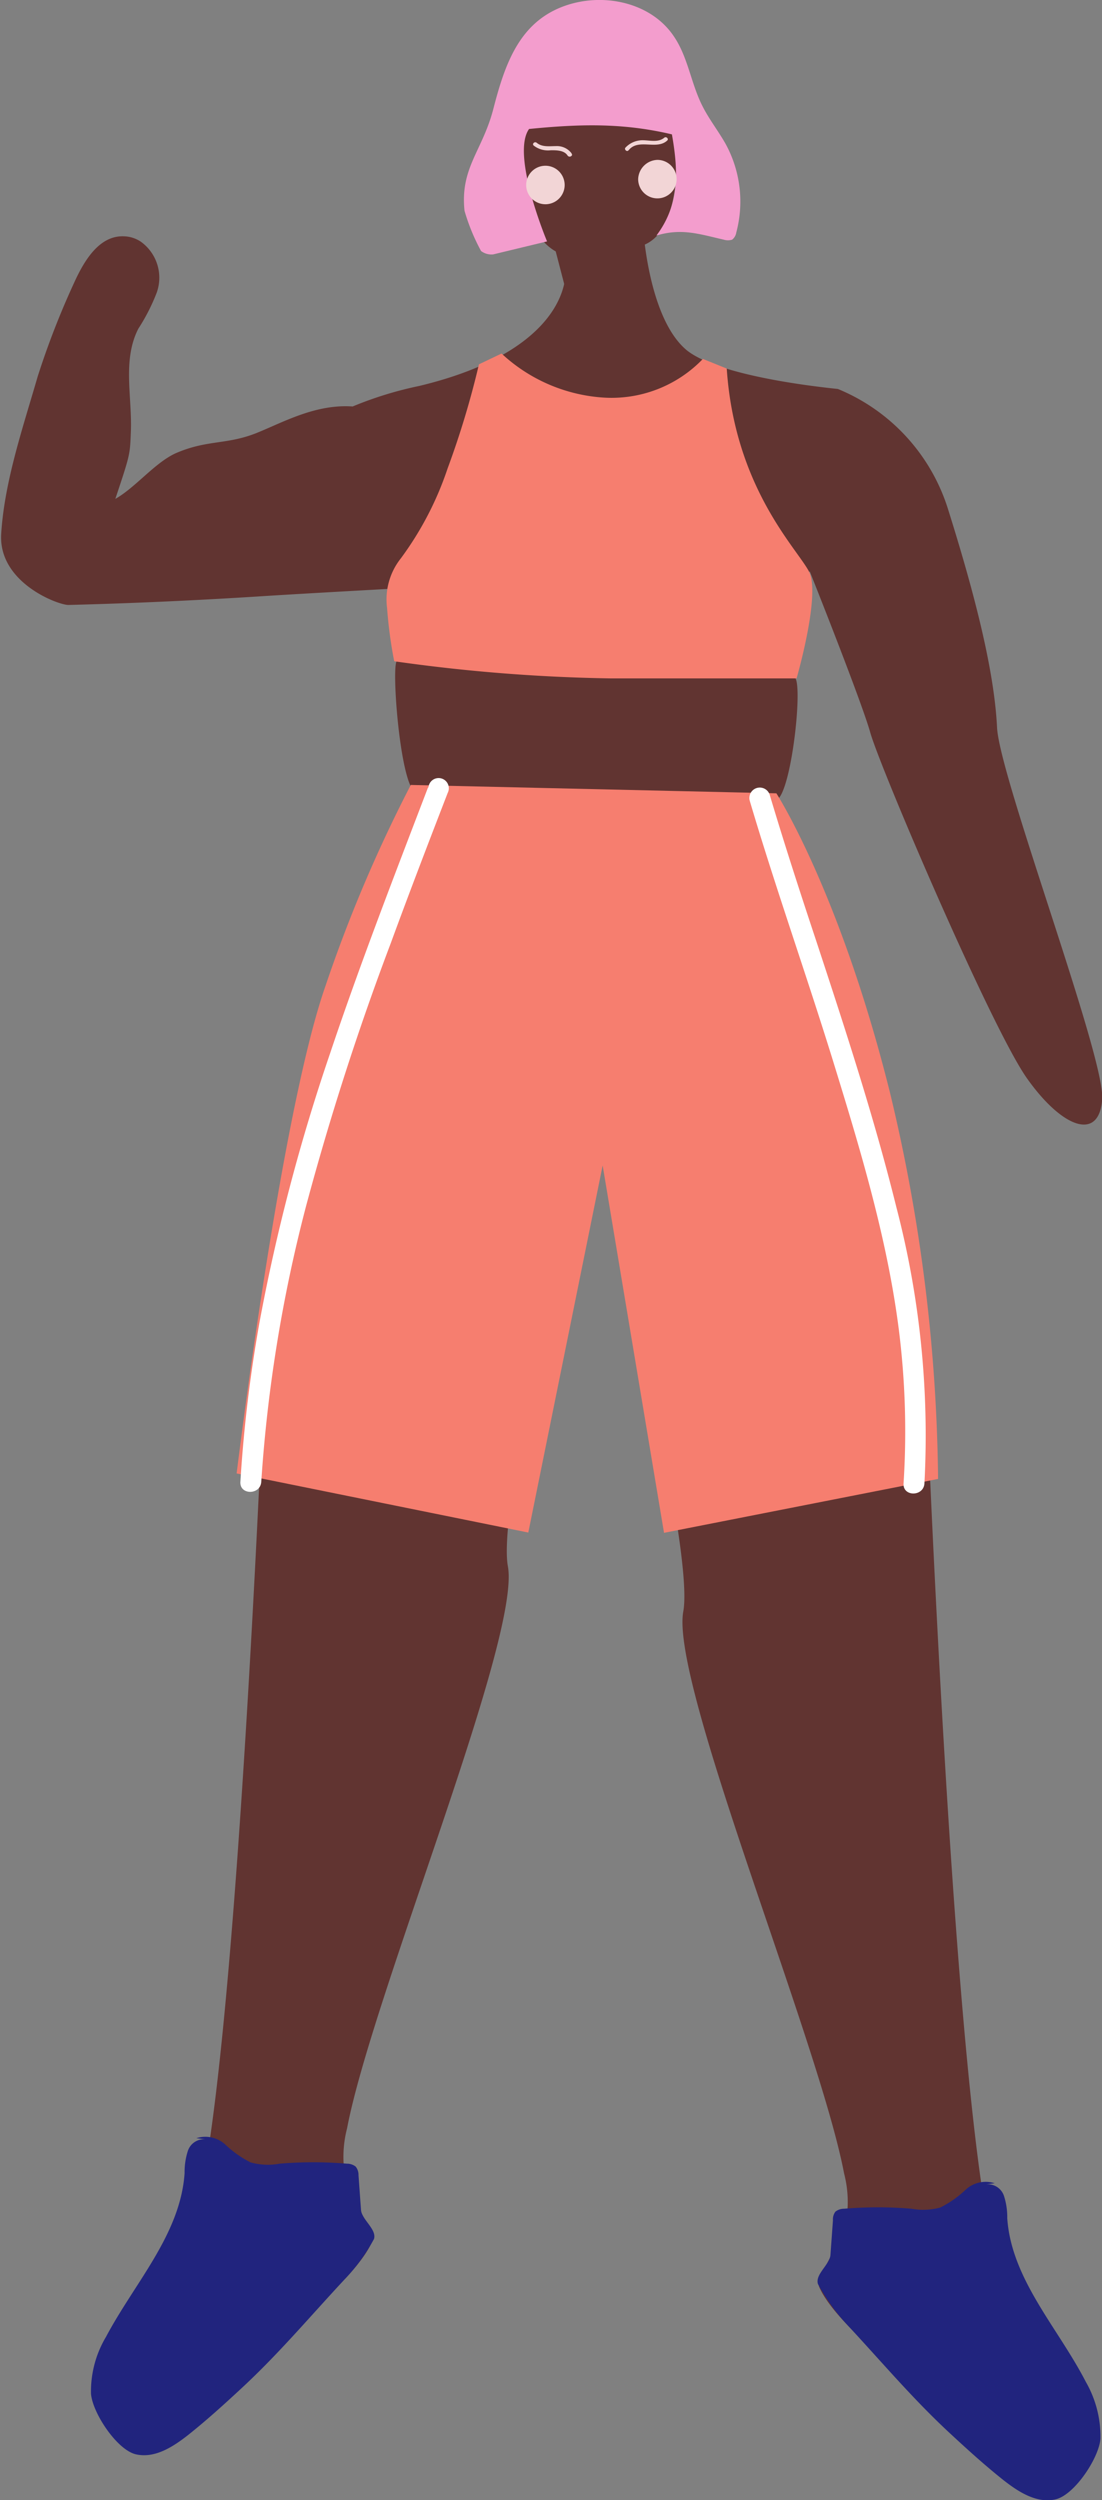 <svg id="Calque_1" data-name="Calque 1" xmlns="http://www.w3.org/2000/svg" xmlns:xlink="http://www.w3.org/1999/xlink" viewBox="0 0 114.56 259.74"><rect x="0" y="0" width="114.56" height="259.74" fill="#808080" stroke="none"/><defs><style>.cls-1{fill:none;}.cls-2{clip-path:url(#clip-path);}.cls-3{fill:#613431;}.cls-4{fill:#f67e6f;}.cls-5{fill:#21247e;}.cls-6{fill:#fff;}.cls-7{fill:#f39dcd;}.cls-8{fill:#f2d5d6;}</style><clipPath id="clip-path" transform="translate(-238.59 -292.92)"><rect class="cls-1" x="238.02" y="291.98" width="118.5" height="261"/></clipPath></defs><title>7</title><g class="cls-2"><path class="cls-3" d="M342.24,368.51c-.3-6.21-2.52-14.51-5.13-22.8a19.92,19.92,0,0,0-11.42-12.38c-2.91-.3-12.42-1.43-15.68-4-3.08-2.52-4.08-8.6-4.39-11,2.87-1.26,3.13-5.78,3.34-7.6.35-2.82.61-1.82.09-4.65-.65.22-1.35-1.48-1.91-1.82a5.45,5.45,0,0,0-1.82-.87,9,9,0,0,1-1.52-.13,8.62,8.62,0,0,1-1.35-.83,8.55,8.55,0,0,0-2.82-.43c-1-.13-2-.65-2-1.56v1.13a1.82,1.82,0,0,1-1,1.78,5.44,5.44,0,0,0-1.09.39c-.39.26-.56.74-.87,1.13a3.78,3.78,0,0,1-1.82,1.22s-.83.09-.83.74c.22,4,.87,10.25,4.34,12.21l.87,3.34v.09c-.87,3.74-4.91,8.12-15.07,10.55a38.24,38.24,0,0,0-6.91,2.13h0c-3.74-.26-7,1.52-9.73,2.65-3.3,1.39-5.3.74-8.69,2.22-2.17,1-4.17,3.56-6.25,4.73,1.52-4.56,1.52-4.56,1.61-6.86.17-3.69-.91-7.51.78-10.82a20.2,20.2,0,0,0,1.91-3.74,4.61,4.61,0,0,0-1.65-5.3,3.32,3.32,0,0,0-1.78-.56c-2.56-.09-4.13,2.56-5.17,4.86a85.05,85.05,0,0,0-3.78,9.73c-1.52,5.26-3.43,10.82-3.78,16.24-.39,5.17,6,7.51,7,7.47,6.73-.17,13.42-.48,20.15-.91,4-.26,14.42-.83,15.12-.87,0,0-.09,5.86-1.17,7.64-.52.87.35,12.38,1.87,13.55,5,3.82.09,12.21.09,12.21a.71.71,0,0,0,.52.52L298,391.23a.89.89,0,0,0,.48,0l18.76-4.65a.71.71,0,0,0,.48-.56s-2.26-6.52,1.74-10.08c1.52-1.35,2.69-12.73,1.65-12.68-2,.13,1.65-11,1.65-11,2.39,6,5.65,14.42,6.3,16.77,1.09,3.82,12.6,30.71,16.29,35.92s7.51,6.56,7.82,2.17S342.5,373.68,342.24,368.51Zm-7.51,65-27.8,6.95s3.47,15.72,2.69,19.89c-1.35,7.51,14.12,44.69,16.72,58.38a11.73,11.73,0,0,1,0,5.91c-.22.83-2.91,5-2.61,5.82,2.48,6,21.33,18.85,24.67,18.29,7.91-1.3-1.39-7.64-6-20.28S334.73,433.49,334.73,433.49Zm-40.65,2.26s-3.47,15.72-2.69,19.89c1.35,7.51-14.12,44.69-16.72,58.38a11.73,11.73,0,0,0,0,5.91c.22.83,2.91,5,2.61,5.82-2.43,6-21.33,18.85-24.67,18.29-7.91-1.26,1.35-7.6,6-20.28s7.73-94.95,7.73-94.95Z" transform="translate(-238.59 -292.92)"/><path class="cls-4" d="M288.38,330.77a91.38,91.38,0,0,1-3.26,10.82,33.62,33.62,0,0,1-4.86,9.34,6.86,6.86,0,0,0-1.43,5.17,46.71,46.71,0,0,0,.74,5.52,178.22,178.22,0,0,0,22.5,1.78H321.4s2.52-8.69,1.3-11.08-7.73-8.69-8.56-21.11l-2.48-1a13.17,13.17,0,0,1-10.55,4,17.18,17.18,0,0,1-10.38-4.56Zm-7.08,43.7,38,.87s6.6,10.21,11.81,31.1a178.13,178.13,0,0,1,5,40.13l-28.49,5.6L301.24,414l-7.73,38.14L263.19,446s4.56-37.35,9.25-50.69A149.13,149.13,0,0,1,281.3,374.46Z" transform="translate(-238.59 -292.92)"/><path class="cls-5" d="M259,515.06a3.08,3.08,0,0,1,3,.65,10.88,10.88,0,0,0,2.65,1.87,6.74,6.74,0,0,0,3,.13,41.77,41.77,0,0,1,7,0,1.44,1.44,0,0,1,.91.3,1.36,1.36,0,0,1,.3.91l.26,3.61c.09,1,1.65,2,1.35,3a19.07,19.07,0,0,1-2.87,4c-3.74,4-7,7.91-11,11.6-1.78,1.65-3.56,3.26-5.47,4.78-1.56,1.22-3.43,2.43-5.39,2s-4.52-4.26-4.69-6.3a11.06,11.06,0,0,1,1.56-5.91c3-5.65,7.73-10.64,8.17-17a7.14,7.14,0,0,1,.35-2.35,1.77,1.77,0,0,1,1.87-1.17m82,4.56a3.08,3.08,0,0,0-3,.65,10.89,10.89,0,0,1-2.65,1.87,6.74,6.74,0,0,1-3,.13,41.78,41.78,0,0,0-7,0,1.44,1.44,0,0,0-.91.3,1.33,1.33,0,0,0-.26.91l-.26,3.61c-.09,1-1.61,2-1.3,3a20.57,20.57,0,0,0,2.82,4c3.74,4,7,7.91,11,11.6,1.78,1.65,3.56,3.26,5.47,4.78,1.56,1.22,3.43,2.43,5.39,2s4.52-4.26,4.69-6.3a11.42,11.42,0,0,0-1.52-5.91c-2.91-5.65-7.73-10.64-8.17-17a7.14,7.14,0,0,0-.35-2.35,1.77,1.77,0,0,0-1.87-1.17" transform="translate(-238.59 -292.92)"/><path class="cls-6" d="M316.53,376.11c2.65,8.95,5.78,17.76,8.56,26.71,2.87,9.3,5.73,18.68,6.95,28.32a84.51,84.51,0,0,1,.48,15.9c-.09,1.39,2.08,1.39,2.17,0a93.77,93.77,0,0,0-2.91-28.67c-2.3-9.3-5.3-18.46-8.3-27.58-1.69-5.08-3.34-10.16-4.86-15.25A1.08,1.08,0,0,0,316.53,376.11Zm-33.44-1.39c-3.52,9.21-7.08,18.37-10.21,27.71a198.27,198.27,0,0,0-7.3,27.8,143.67,143.67,0,0,0-2,16.64c-.09,1.39,2.08,1.39,2.17,0a152.48,152.48,0,0,1,4.65-28.62,286.72,286.72,0,0,1,8.82-27.36c1.91-5.21,3.91-10.42,5.91-15.59a1.06,1.06,0,1,0-2-.56Z" transform="translate(-238.59 -292.92)"/><path class="cls-7" d="M295.46,318s-3.78-9-1.87-11.68c5.26-.52,9.73-.65,14.85.56.69,3.91.78,7.34-1.61,10.51,2.61-.78,4.39-.17,7,.43a1.48,1.48,0,0,0,.87,0,1.17,1.17,0,0,0,.43-.74,12.48,12.48,0,0,0-1.13-9.25c-.74-1.3-1.69-2.52-2.35-3.82-1.22-2.35-1.52-5.13-3-7.3-2.52-3.78-8-4.73-12.12-2.87s-5.52,6-6.65,10.38-3.47,6.12-3,10.6A20.84,20.84,0,0,0,288.6,319a1.8,1.8,0,0,0,1.26.35" transform="translate(-238.59 -292.92)"/><path class="cls-8" d="M306.93,309.53a2,2,0,1,1-2,2A2.07,2.07,0,0,1,306.93,309.53Zm-11.64.61a2,2,0,0,1,2,2,2,2,0,0,1-4,0A2,2,0,0,1,295.29,310.14Zm2.74-1.26a1.9,1.9,0,0,0-1.65-.78c-.65,0-1.43.13-2-.35-.22-.17-.52.13-.3.3a2.43,2.43,0,0,0,1.78.48c.61,0,1.39,0,1.74.56a.27.27,0,0,0,.3.09C298.07,309.09,298.11,309,298,308.88Zm5.91-.35c1-1.26,2.91,0,4-1,.22-.17-.09-.48-.3-.3-.61.52-1.52.26-2.22.26a2.43,2.43,0,0,0-1.82.78C303.46,308.44,303.76,308.75,303.93,308.53Z" transform="translate(-238.59 -292.92)"/></g></svg>